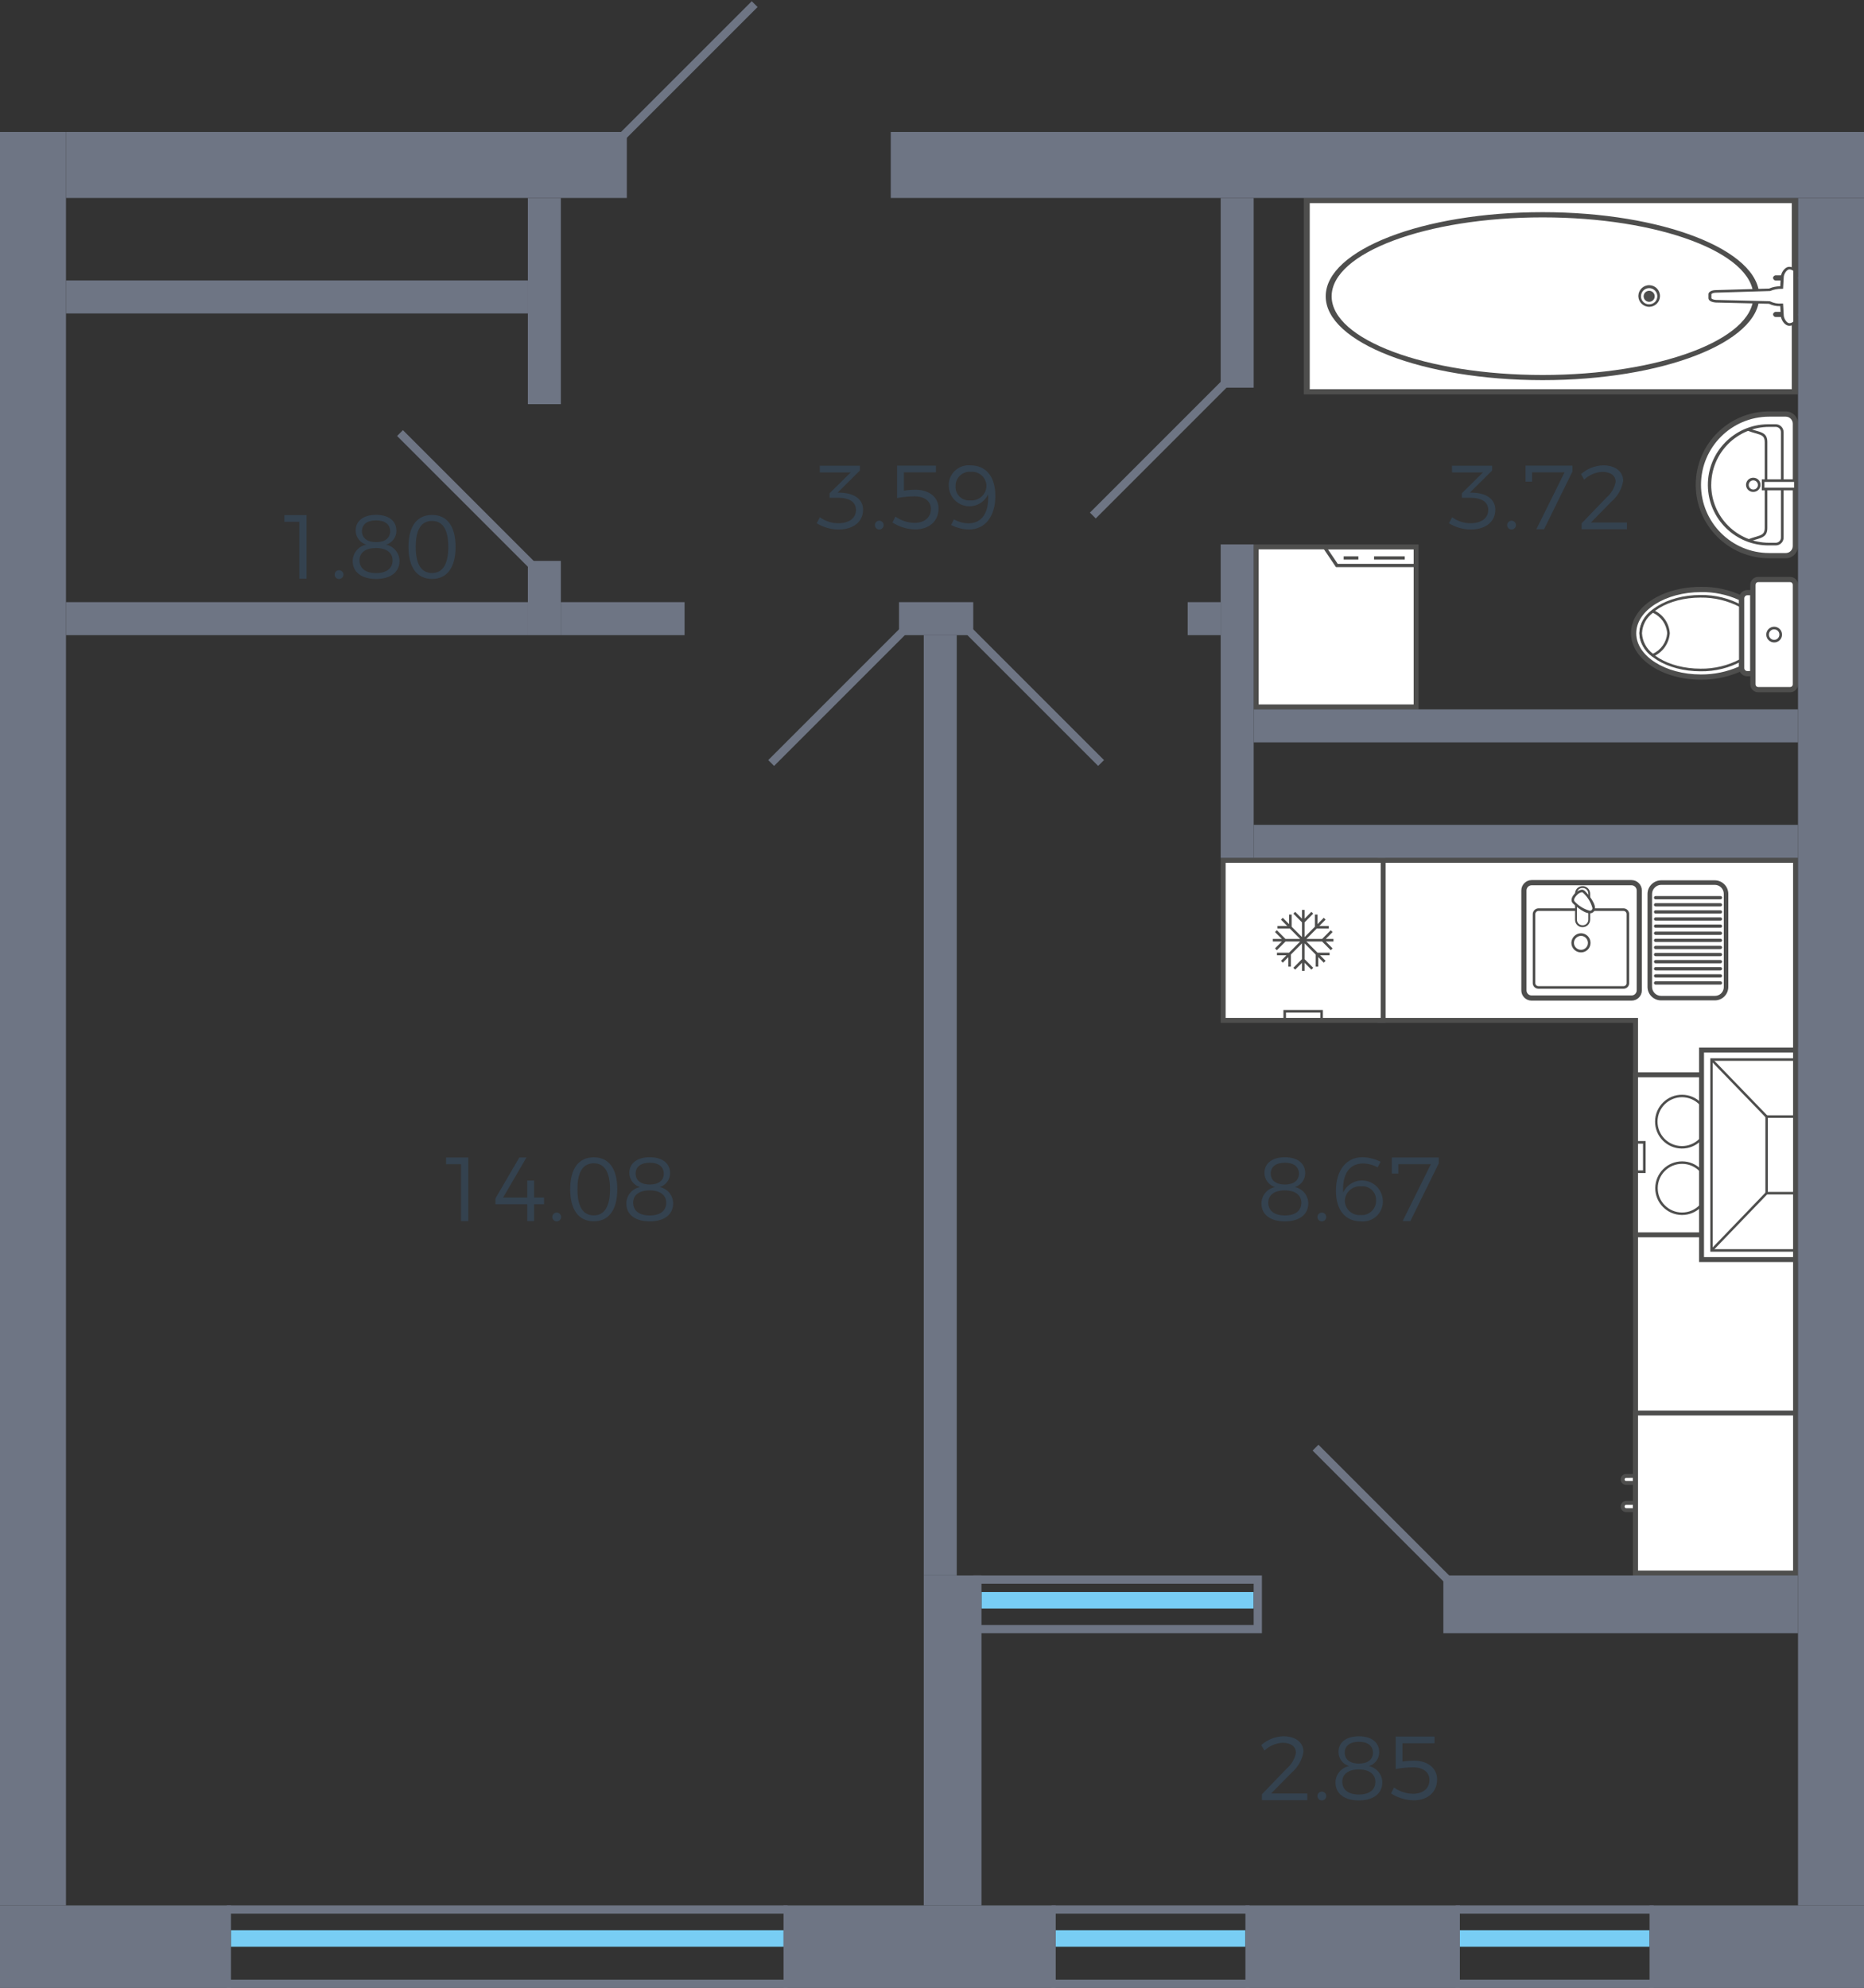 <?xml version="1.0" encoding="utf-8"?>
<!-- Generator: Adobe Illustrator 23.1.0, SVG Export Plug-In . SVG Version: 6.00 Build 0)  -->
<svg version="1.1" id="_1-2-2_4s_6-17fl_8_1_" xmlns="http://www.w3.org/2000/svg" xmlns:xlink="http://www.w3.org/1999/xlink"
	 x="0px" y="0px" width="226px" height="241px" viewBox="0 0 226 241" enable-background="new 0 0 226 241" xml:space="preserve">
<rect x="0" y="0" width="226" height="241" fill="#333333" stroke="none"/>
<g id="m">
	<g>
		<g>
			<rect x="152.3" y="66.3" fill="#FFFFFF" width="19.4" height="19.4"/>
			<path fill="#4E4E4D" d="M171.4,66.6v18.8h-18.8V66.6H171.4 M172,66h-20v20h20L172,66L172,66z"/>
		</g>
		<path fill-rule="evenodd" clip-rule="evenodd" fill="#4E4E4D" d="M160.245,66.18h11.575v2.571h-9.842L160.245,66.18z
			 M171.425,66.575h-10.434l1.2,1.781h9.238L171.425,66.575z"/>
		<rect x="166.596" y="67.446" fill="#4E4E4D" width="3.72" height="0.395"/>
		<rect x="162.914" y="67.446" fill="#4E4E4D" width="1.781" height="0.395"/>
	</g>
	<g>
		<path fill-rule="evenodd" clip-rule="evenodd" fill="#FFFFFF" d="M214.5,67.36h2c0.64,0.005,1.164-0.506,1.176-1.145V51.338
			c-0.012-0.639-0.536-1.15-1.176-1.145h-2c-4.741,0.051-8.542,3.936-8.491,8.676C206.06,63.537,209.832,67.31,214.5,67.36z"/>
		<path fill-rule="evenodd" clip-rule="evenodd" fill="#4E4E4D" d="M218,51.338v14.877c-0.01,0.818-0.682,1.473-1.5,1.463h-2
			c-4.915,0-8.9-3.985-8.9-8.9s3.985-8.9,8.9-8.9h2c0.818-0.011,1.489,0.644,1.5,1.462c0,0,0,0.001,0,0.001 M206.238,58.78
			c0.006,4.562,3.704,8.259,8.266,8.264h2c0.465,0.009,0.85-0.361,0.859-0.826v-14.88c-0.015-0.463-0.396-0.829-0.859-0.826h-2
			c-4.563,0.006-8.26,3.702-8.266,8.265V58.78z"/>
		<path fill-rule="evenodd" clip-rule="evenodd" fill="#4E4E4D" d="M216.252,52.386v12.779c0.006,0.522-0.413,0.949-0.935,0.955
			c-0.006,0-0.013,0-0.019,0H214.5c-4.056,0.047-7.382-3.202-7.429-7.258s3.202-7.382,7.258-7.429c0.057-0.001,0.114-0.001,0.171,0
			h0.794c0.521-0.006,0.948,0.413,0.954,0.934c0,0.006,0,0.013,0,0.019 M207.474,58.777c0.007,3.877,3.149,7.018,7.026,7.023h0.794
			c0.348,0.003,0.633-0.276,0.636-0.624c0-0.004,0-0.009,0-0.013V52.386c0.003-0.348-0.277-0.632-0.625-0.635
			c-0.004,0-0.007,0-0.011,0H214.5c-3.877,0.007-7.018,3.149-7.022,7.026H207.474z"/>
		<path fill-rule="evenodd" clip-rule="evenodd" fill="#4E4E4D" d="M214.28,53.6v10.422c0,0.979-0.584,1.149-1.392,1.387
			c-0.258,0.075-0.552,0.163-0.869,0.285L211.9,65.4c0.331-0.13,0.633-0.219,0.9-0.3c0.8-0.234,1.163-0.341,1.163-1.081V53.6
			c0-0.756-0.356-0.858-1.139-1.081c-0.312-0.084-0.619-0.184-0.921-0.3l0.117-0.294c0.325,0.126,0.625,0.211,0.89,0.287
			c0.8,0.225,1.371,0.39,1.371,1.386"/>
		<path fill-rule="evenodd" clip-rule="evenodd" fill="#4E4E4D" d="M213.455,58.777c-0.001,0.474-0.385,0.857-0.859,0.858
			c-0.474,0.023-0.877-0.343-0.899-0.817c-0.023-0.474,0.343-0.877,0.817-0.899c0.028-0.001,0.055-0.001,0.083,0
			C213.07,57.919,213.454,58.303,213.455,58.777 M212.024,58.777c-0.009,0.307,0.233,0.564,0.541,0.573s0.564-0.233,0.573-0.541
			c0.009-0.307-0.233-0.564-0.541-0.573c0,0,0,0-0.001,0c-0.304-0.012-0.559,0.224-0.572,0.527
			C212.024,58.768,212.024,58.772,212.024,58.777z"/>
		<rect x="213.772" y="58.268" fill="#FFFFFF" width="3.911" height="1.017"/>
		<path fill-rule="evenodd" clip-rule="evenodd" fill="#4E4E4D" d="M217.841,58.109v1.335h-4.227v-1.335H217.841z M217.523,59.126
			v-0.7h-3.592v0.7H217.523z"/>
	</g>
	<g>
		<path fill-rule="evenodd" clip-rule="evenodd" fill="#FFFFFF" d="M206.238,71.463c1.704-0.029,3.391,0.341,4.926,1.081V81
			c-1.54,0.726-3.224,1.095-4.926,1.081c-4.514,0-8.17-2.383-8.17-5.309c0-2.955,3.656-5.308,8.17-5.308V71.463z"/>
		<path fill-rule="evenodd" clip-rule="evenodd" fill="#4E4E4D" d="M206.238,82.4c-4.681,0-8.488-2.524-8.488-5.626
			c0-3.155,3.727-5.628,8.488-5.628c1.754-0.031,3.492,0.351,5.071,1.116l0.173,0.088v8.85l-0.177,0.087
			C209.72,82.031,207.989,82.412,206.238,82.4 M206.238,71.783c-4.33,0-7.853,2.238-7.853,4.992s3.523,4.99,7.853,4.99
			c1.587,0.008,3.158-0.32,4.609-0.963V72.74c-1.446-0.657-3.021-0.985-4.609-0.959V71.783z"/>
		<path fill-rule="evenodd" clip-rule="evenodd" fill="#FFFFFF" d="M206.174,72.29c1.743-0.03,3.464,0.398,4.99,1.24v6.453
			c-1.526,0.842-3.247,1.27-4.99,1.24c-4.006,0-7.247-2-7.247-4.452C198.927,74.293,202.168,72.29,206.174,72.29z"/>
		<path fill-rule="evenodd" clip-rule="evenodd" fill="#4E4E4D" d="M206.174,81.381c-4.084,0-7.407-2.068-7.407-4.608
			c0-2.56,3.323-4.642,7.407-4.642c1.771-0.029,3.52,0.406,5.071,1.262l0.079,0.046v6.634l-0.079,0.047
			C209.693,80.974,207.945,81.409,206.174,81.381 M206.174,72.448c-3.908,0-7.09,1.94-7.09,4.325c0,2.365,3.182,4.291,7.09,4.291
			c1.685,0.026,3.348-0.378,4.833-1.174v-6.268C209.522,72.826,207.859,72.422,206.174,72.448z"/>
		<path fill-rule="evenodd" clip-rule="evenodd" fill="#FFFFFF" d="M200.388,79.442c-0.865-0.624-1.402-1.606-1.461-2.671
			c0.045-1.069,0.585-2.056,1.461-2.669c1.086,0.462,1.823,1.492,1.908,2.669C202.203,77.946,201.469,78.973,200.388,79.442z"/>
		<path fill-rule="evenodd" clip-rule="evenodd" fill="#4E4E4D" d="M200.369,79.633l-0.082-0.068
			c-0.904-0.652-1.463-1.679-1.52-2.792c0.041-1.12,0.604-2.156,1.522-2.8l0.082-0.065l0.092,0.05
			c1.142,0.486,1.913,1.574,1.992,2.812c-0.09,1.234-0.857,2.316-1.992,2.81L200.369,79.633z M200.406,74.291
			c-0.796,0.582-1.283,1.496-1.322,2.482c0.053,0.981,0.537,1.889,1.324,2.478c0.983-0.451,1.645-1.399,1.73-2.478
			C202.062,75.69,201.396,74.736,200.406,74.291z"/>
		<path fill-rule="evenodd" clip-rule="evenodd" fill="#FFFFFF" d="M211.833,71.845h0.7v9.823h-0.7
			c-0.369-0.002-0.667-0.3-0.669-0.669v-8.455C211.164,72.17,211.459,71.862,211.833,71.845z"/>
		<path fill-rule="evenodd" clip-rule="evenodd" fill="#4E4E4D" d="M212.85,81.985h-1.017c-0.544-0.001-0.985-0.442-0.986-0.986
			v-8.456c-0.001-0.55,0.437-1,0.986-1.015h1.017V81.985z M211.833,72.162c-0.199,0.016-0.352,0.182-0.351,0.381V81
			c0.003,0.193,0.158,0.348,0.351,0.352h0.381v-9.19H211.833z"/>
		<path fill="#FFFFFF" d="M213.167,70.255h3.879c0.351,0,0.636,0.285,0.636,0.636v12.08c0,0.351-0.285,0.636-0.636,0.636h-3.879
			c-0.351,0-0.636-0.285-0.636-0.636v-12.08C212.531,70.54,212.816,70.255,213.167,70.255z"/>
		<path fill-rule="evenodd" clip-rule="evenodd" fill="#4E4E4D" d="M217.046,83.923h-3.877c-0.526,0.001-0.954-0.426-0.955-0.952
			v-12.08c0.002-0.526,0.428-0.952,0.954-0.953h3.878c0.526,0.001,0.953,0.427,0.954,0.953v12.08
			C217.999,83.497,217.572,83.924,217.046,83.923 M213.169,70.572c-0.176,0-0.319,0.143-0.319,0.319l0,0v12.08
			c0,0.176,0.142,0.318,0.318,0.318h3.878c0.176,0.001,0.318-0.141,0.319-0.317c0,0,0-0.001,0-0.001v-12.08
			c-0.001-0.176-0.143-0.318-0.319-0.319L213.169,70.572z"/>
		<path fill-rule="evenodd" clip-rule="evenodd" fill="#4E4E4D" d="M215.107,77.885c-0.527,0.001-0.954-0.426-0.955-0.953
			s0.426-0.954,0.953-0.955c0.527-0.001,0.954,0.426,0.955,0.953c0,0,0,0.001,0,0.001c0.006,0.521-0.411,0.948-0.932,0.954
			C215.121,77.885,215.114,77.885,215.107,77.885 M215.107,76.295c-0.352-0.001-0.637,0.284-0.638,0.636s0.284,0.637,0.636,0.638
			c0.352,0.001,0.637-0.284,0.638-0.636c0-0.001,0-0.001,0-0.002c0.001-0.347-0.28-0.63-0.627-0.631c-0.003,0-0.006,0-0.009,0
			V76.295z"/>
	</g>
	<g>
		<rect x="158.439" y="24.315" fill="#FFFFFF" width="59.164" height="23.183"/>
		<path fill-rule="evenodd" clip-rule="evenodd" fill="#4E4E4D" d="M158.079,24v23.81h59.886V24H158.079z M158.799,47.185V24.626
			h58.444v22.559L158.799,47.185z"/>
		<path fill-rule="evenodd" clip-rule="evenodd" fill="#4E4E4D" d="M160.735,35.922c0,5.605,11.8,10.164,26.3,10.164
			c14.485,0,26.27-4.559,26.27-10.164c0-5.624-11.785-10.2-26.27-10.2C172.535,25.722,160.735,30.294,160.735,35.922
			 M212.587,35.922c0,5.258-11.46,9.538-25.548,9.538c-14.107,0-25.584-4.28-25.584-9.538c0-5.276,11.477-9.569,25.584-9.569
			C201.127,26.353,212.587,30.646,212.587,35.922z"/>
		<path fill-rule="evenodd" clip-rule="evenodd" fill="#4E4E4D" d="M198.643,35.922c0.02,0.724,0.623,1.294,1.347,1.274
			c0.696-0.019,1.255-0.579,1.274-1.274c0.02-0.724-0.551-1.327-1.274-1.347s-1.327,0.551-1.347,1.274
			C198.642,35.874,198.642,35.898,198.643,35.922 M200.943,35.922c-0.007,0.541-0.449,0.976-0.991,0.972
			c-0.536,0.011-0.98-0.415-0.991-0.951c0-0.007,0-0.014,0-0.021c-0.001-0.547,0.441-0.992,0.989-0.993
			c0.547-0.001,0.992,0.441,0.993,0.989C200.943,35.919,200.943,35.92,200.943,35.922z"/>
		<path fill-rule="evenodd" clip-rule="evenodd" fill="#4E4E4D" d="M199.282,35.922c0.001-0.371,0.302-0.67,0.673-0.669
			c0.369,0.001,0.668,0.3,0.669,0.669c-0.001,0.371-0.302,0.67-0.673,0.669C199.582,36.59,199.283,36.291,199.282,35.922z"/>
		<path fill-rule="evenodd" clip-rule="evenodd" fill="#4E4E4D" d="M214.97,38.118c0.014,0.186,0.174,0.325,0.36,0.314h2.31
			c0.173,0.026,0.335-0.093,0.36-0.267c0.026-0.173-0.093-0.335-0.267-0.36c-0.031-0.005-0.063-0.005-0.094,0h-2.31
			C215.144,37.793,214.983,37.933,214.97,38.118"/>
		<path fill-rule="evenodd" clip-rule="evenodd" fill="#4E4E4D" d="M214.97,33.694c0.014,0.185,0.174,0.325,0.36,0.313h2.31
			c0.173,0.026,0.335-0.093,0.36-0.267c0.026-0.173-0.093-0.335-0.267-0.36c-0.031-0.005-0.063-0.005-0.094,0h-2.31
			C215.144,33.368,214.983,33.508,214.97,33.694"/>
		<path fill-rule="evenodd" clip-rule="evenodd" fill="#FFFFFF" d="M207.319,36.14v-0.47c0-0.188,0.325-0.345,0.722-0.345l6.5-0.188
			c0.468-0.197,0.972-0.293,1.48-0.282l0.071-1.255c0-0.408,0.4-1.1,0.867-1.1c0.216,0,0.649,0.155,0.649,0.313V39
			c0,0.188-0.433,0.343-0.649,0.343c-0.469,0-0.867-0.689-0.867-1.128l-0.071-1.255c-0.51,0.042-1.022-0.056-1.48-0.283l-6.5-0.156
			C207.644,36.486,207.319,36.361,207.319,36.14z"/>
		<path fill-rule="evenodd" clip-rule="evenodd" fill="#4E4E4D" d="M207.139,35.67v0.47c0,0.291,0.33,0.49,0.886,0.535l6.46,0.154
			c0.423,0.207,0.89,0.304,1.36,0.283l0.063,1.106l0,0c0,0.5,0.449,1.278,1.046,1.278c0.285,0,0.83-0.2,0.83-0.5v-6.18
			c0-0.293-0.577-0.47-0.83-0.47c-0.615,0-1.046,0.812-1.046,1.254l-0.063,1.107c-0.465-0.001-0.926,0.093-1.354,0.275l-6.455,0.187
			c-0.5,0-0.9,0.22-0.9,0.5 M217.424,32.833v6.163c-0.131,0.114-0.297,0.18-0.47,0.188c-0.324,0-0.686-0.581-0.686-0.973
			l-0.08-1.412h-0.172c-0.479,0.041-0.96-0.049-1.391-0.261l-0.085-0.021l-6.494-0.157c-0.311-0.025-0.547-0.118-0.547-0.221v-0.47
			c0-0.064,0.212-0.188,0.542-0.188l6.575-0.2c0.446-0.188,0.926-0.279,1.41-0.267l0.162-0.008l0.08-1.4
			c0-0.38,0.369-0.95,0.686-0.95c0.172,0.009,0.338,0.071,0.473,0.178L217.424,32.833z"/>
	</g>
	<g>
		<polygon fill-rule="evenodd" clip-rule="evenodd" fill="#FFFFFF" points="198.3,190.7 198.3,123.7 167.3,123.7 167.3,104.3 
			217.7,104.3 217.7,190.7 		"/>
		<path fill="#4E4E4D" d="M217.4,104.6v85.8h-18.8v-67h-31v-18.8H217.4 M218,104h-51v20h31v67h20L218,104L218,104z"/>
	</g>
	<g>
		<g>
			<g>
				<rect x="198.3" y="130.3" fill="#FFFFFF" width="19.4" height="19.4"/>
				<path fill="#4E4E4D" d="M217.4,130.6v18.8h-18.8v-18.8H217.4 M218,130h-20v20h20L218,130L218,130z"/>
			</g>
			<path fill-rule="evenodd" clip-rule="evenodd" fill="#FFFFFF" stroke="#4E4E4D" stroke-width="0.3" stroke-miterlimit="10" d="
				M212.039,132.865c-1.719,0-3.112,1.393-3.112,3.112s1.393,3.112,3.112,3.112s3.112-1.393,3.112-3.112c0,0,0-0.001,0-0.001
				c0-1.718-1.393-3.111-3.111-3.111C212.04,132.865,212.039,132.865,212.039,132.865z"/>
			<path fill-rule="evenodd" clip-rule="evenodd" fill="#FFFFFF" stroke="#4E4E4D" stroke-width="0.3" stroke-miterlimit="10" d="
				M203.961,132.865c-1.719-0.017-3.126,1.362-3.143,3.081s1.362,3.126,3.081,3.143s3.126-1.362,3.143-3.081
				c0-0.011,0-0.021,0-0.032C207.038,134.271,205.666,132.885,203.961,132.865z"/>
			<path fill-rule="evenodd" clip-rule="evenodd" fill="#FFFFFF" stroke="#4E4E4D" stroke-width="0.3" stroke-miterlimit="10" d="
				M212.039,140.943c-1.712,0.007-3.095,1.4-3.088,3.112s1.4,3.095,3.112,3.088c1.703-0.007,3.081-1.385,3.088-3.088
				c0.011-1.708-1.364-3.101-3.072-3.112C212.066,140.943,212.052,140.943,212.039,140.943z"/>
			<path fill-rule="evenodd" clip-rule="evenodd" fill="#FFFFFF" stroke="#4E4E4D" stroke-width="0.3" stroke-miterlimit="10" d="
				M203.961,140.943c-1.712-0.01-3.108,1.369-3.119,3.081s1.369,3.108,3.081,3.119c1.712,0.01,3.108-1.369,3.119-3.081
				c0-0.002,0-0.005,0-0.007C207.049,142.346,205.67,140.953,203.961,140.943z"/>
			<path fill-rule="evenodd" clip-rule="evenodd" fill="#4E4E4D" d="M198.475,141.889h0.732v-3.242h-0.732v-0.317h1.05v3.878h-1.05
				V141.889z"/>
			<path fill-rule="evenodd" clip-rule="evenodd" fill="#4E4E4D" d="M217.525,141.889h-0.732v-3.242h0.732v-0.317h-1.05v3.878h1.05
				V141.889z"/>
		</g>
		<g>
			<g>
				<rect x="206.3" y="127.3" fill="#FFFFFF" width="11.4" height="25.4"/>
				<path fill="#4E4E4D" d="M217.4,127.6v24.8h-10.8v-24.8H217.4 M218,127h-12v26h12L218,127L218,127z"/>
			</g>
			<polygon fill-rule="evenodd" clip-rule="evenodd" fill="#4E4E4D" points="217.5,128.606 207.657,128.606 207.657,151.437 
				217.5,151.437 217.5,151.745 207.362,151.745 207.362,128.298 217.5,128.298 			"/>
			<polygon fill-rule="evenodd" clip-rule="evenodd" fill="#4E4E4D" points="217.5,135.517 214.338,135.517 214.338,144.495 
				217.5,144.495 217.5,144.803 214.044,144.803 214.044,135.209 217.5,135.209 			"/>
			<polygon fill-rule="evenodd" clip-rule="evenodd" fill="#4E4E4D" points="214.087,144.54 214.295,144.758 207.613,151.7 
				207.406,151.482 			"/>
			<polygon fill-rule="evenodd" clip-rule="evenodd" fill="#4E4E4D" points="207.613,128.343 214.295,135.253 214.087,135.473 
				207.406,128.562 			"/>
		</g>
	</g>
	<g>
		<g>
			<path fill-rule="evenodd" clip-rule="evenodd" fill="#FFFFFF" d="M197.809,121h-12.1c-0.512,0.008-0.934-0.4-0.942-0.912
				c0-0.011,0-0.022,0-0.032v-12.1c0.001-0.52,0.422-0.941,0.942-0.943h12.1c0.521,0.001,0.942,0.422,0.944,0.943v12.1
				c0.009,0.512-0.399,0.935-0.912,0.944C197.831,121,197.82,121,197.809,121z"/>
			<path fill-rule="evenodd" clip-rule="evenodd" fill="#4E4E4D" d="M197.809,106.693h-12.1c-0.694,0.001-1.256,0.563-1.257,1.257
				v12.1c-0.008,0.686,0.542,1.248,1.228,1.256c0.01,0,0.019,0,0.029,0h12.1c0.686,0.008,1.25-0.541,1.258-1.228
				c0-0.009,0-0.019,0-0.028v-12.1C199.066,107.256,198.503,106.694,197.809,106.693 M185.709,120.68
				c-0.34,0.008-0.621-0.261-0.629-0.601c0-0.009,0-0.019,0-0.028v-12.1c0-0.347,0.282-0.629,0.629-0.629h12.1
				c0.348,0,0.629,0.281,0.63,0.629v12.1c0.007,0.34-0.263,0.622-0.603,0.629c-0.009,0-0.018,0-0.027,0H185.709z"/>
			<path fill-rule="evenodd" clip-rule="evenodd" fill="#4E4E4D" d="M196.835,110.117h-10.31c-0.388,0.015-0.694,0.336-0.69,0.725
				v8.329c-0.004,0.377,0.298,0.687,0.675,0.691c0.005,0,0.01,0,0.015,0h10.31c0.369,0.013,0.679-0.276,0.692-0.645
				c0.001-0.015,0.001-0.031,0-0.046v-8.329c0.017-0.383-0.279-0.707-0.662-0.724C196.855,110.117,196.845,110.117,196.835,110.117
				 M186.525,119.548c-0.207,0.002-0.375-0.164-0.377-0.371c0-0.002,0-0.004,0-0.006v-8.329c-0.006-0.216,0.161-0.398,0.377-0.41
				h10.31c0.211,0.002,0.381,0.174,0.379,0.385c0,0.008,0,0.017-0.001,0.025v8.329c0.011,0.197-0.14,0.366-0.338,0.377
				c-0.013,0.001-0.027,0.001-0.04,0H186.525z"/>
			<path fill-rule="evenodd" clip-rule="evenodd" fill="#FFFFFF" d="M191.869,112.287L191.869,112.287
				c-0.429,0.004-0.781-0.34-0.785-0.769c0-0.005,0-0.011,0-0.016v-3.175c-0.004-0.429,0.34-0.781,0.769-0.785
				c0.005,0,0.011,0,0.016,0c0.442-0.009,0.807,0.341,0.817,0.783c0,0.001,0,0.002,0,0.002v3.173
				C192.676,111.942,192.311,112.294,191.869,112.287z"/>
			<path fill-rule="evenodd" clip-rule="evenodd" fill="#4E4E4D" d="M191.869,107.431c-0.49-0.007-0.893,0.384-0.9,0.874
				c0,0.009,0,0.017,0,0.026v3.169c-0.007,0.49,0.384,0.893,0.874,0.9c0.009,0,0.017,0,0.026,0c0.505,0.008,0.92-0.395,0.928-0.9
				c0,0,0,0,0,0v-3.175c-0.008-0.505-0.423-0.908-0.928-0.9c0,0,0,0,0,0 M191.869,112.171c-0.369,0.004-0.672-0.292-0.676-0.662
				c0-0.004,0-0.009,0-0.013v-3.175c-0.004-0.369,0.292-0.671,0.661-0.675c0.005,0,0.01,0,0.015,0
				c0.381-0.008,0.698,0.294,0.707,0.675v3.179c-0.008,0.382-0.325,0.685-0.707,0.677c0,0,0,0,0,0V112.171z"/>
			<path fill-rule="evenodd" clip-rule="evenodd" fill="#FFFFFF" d="M193.1,110.432c-0.5,0.5-1.823-0.565-2.295-1.036
				c-0.282-0.315,0.032-0.755,0.284-1.006c0.219-0.22,0.691-0.566,0.973-0.252C192.529,108.61,193.6,109.93,193.1,110.432z"/>
			<path fill-rule="evenodd" clip-rule="evenodd" fill="#4E4E4D" d="M191.777,107.855L191.777,107.855
				c-0.307,0.045-0.59,0.194-0.8,0.423c-0.458,0.457-0.565,0.915-0.288,1.223c0.018,0.019,1.23,1.221,2.062,1.221
				c0.336,0.016,0.621-0.244,0.637-0.58c0.001-0.019,0.001-0.039,0-0.058c0-0.835-1.2-2.045-1.214-2.057
				c-0.1-0.111-0.243-0.174-0.392-0.172 M192.751,110.407c-0.707-0.189-1.344-0.579-1.834-1.123c-0.22-0.245,0.16-0.661,0.283-0.783
				c0.151-0.173,0.356-0.289,0.582-0.332c0.063-0.001,0.123,0.026,0.164,0.074c0.546,0.492,0.938,1.131,1.128,1.841
				c0.013,0.165-0.11,0.31-0.275,0.323C192.783,110.408,192.767,110.408,192.751,110.407L192.751,110.407z"/>
			<path fill-rule="evenodd" clip-rule="evenodd" fill="#4E4E4D" d="M191.681,113.137c-0.635,0.016-1.147,0.527-1.163,1.162
				c0.001,0.642,0.521,1.162,1.163,1.163c0.636,0.007,1.156-0.503,1.163-1.139c0-0.008,0-0.016,0-0.024
				C192.843,113.657,192.323,113.138,191.681,113.137 M191.681,115.148c-0.466-0.006-0.843-0.383-0.849-0.849
				c0.017-0.461,0.388-0.831,0.849-0.848c0.466,0.006,0.842,0.382,0.848,0.848c0.006,0.463-0.366,0.843-0.829,0.849
				C191.694,115.148,191.687,115.148,191.681,115.148z"/>
		</g>
		<g>
			<path fill-rule="evenodd" clip-rule="evenodd" fill="#4E4E4D" d="M207.907,106.822h-6.516c-0.846,0.012-1.529,0.695-1.54,1.541
				v11.275c0.002,0.85,0.69,1.538,1.54,1.539h6.516c0.842,0.01,1.532-0.664,1.542-1.506c0-0.011,0-0.023,0-0.034v-11.274
				C209.448,107.512,208.758,106.823,207.907,106.822 M201.391,120.828c-0.657-0.002-1.189-0.534-1.19-1.191v-11.274
				c0.016-0.65,0.54-1.174,1.19-1.19h6.516c0.657-0.001,1.19,0.532,1.191,1.189c0,0,0,0.001,0,0.001v11.275
				c0.015,0.642-0.493,1.175-1.135,1.19c-0.019,0-0.037,0-0.056,0L201.391,120.828z"/>
			<path fill="#4E4E4D" d="M201.392,106.723h6.515c0.435,0,0.853,0.173,1.16,0.481l0,0c0.308,0.307,0.481,0.724,0.481,1.159v11.275
				c0.003,0.436-0.169,0.854-0.476,1.163l0,0c-0.309,0.308-0.729,0.48-1.165,0.476h-6.515c-0.435,0-0.852-0.173-1.159-0.481l0,0
				c-0.308-0.306-0.481-0.723-0.481-1.157v-11.276C199.763,107.462,200.491,106.734,201.392,106.723 M207.907,106.923h-6.515
				c-0.381,0.003-0.745,0.158-1.013,0.429l0,0c-0.272,0.267-0.426,0.632-0.428,1.013v11.275c0,0.381,0.151,0.747,0.421,1.017l0,0
				c0.27,0.27,0.637,0.422,1.019,0.422h6.515c0.384,0.003,0.753-0.147,1.025-0.417l0,0c0.27-0.272,0.42-0.64,0.417-1.023v-11.276
				c0-0.382-0.152-0.749-0.423-1.019l0,0c-0.27-0.27-0.636-0.422-1.018-0.423L207.907,106.923z M200.621,120.41
				c0.204,0.205,0.482,0.32,0.771,0.321h6.515c0.589,0.015,1.078-0.45,1.093-1.038c0-0.018,0-0.036,0-0.055v-11.275
				c0-0.289-0.115-0.566-0.319-0.771l0,0c-0.205-0.205-0.482-0.32-0.772-0.32h-6.515c-0.288,0.005-0.562,0.123-0.763,0.329l0,0
				c-0.206,0.201-0.324,0.475-0.328,0.762v11.275c0,0.289,0.115,0.566,0.32,0.77L200.621,120.41z M201.392,120.929
				c-0.342,0-0.67-0.136-0.912-0.378l0,0c-0.242-0.241-0.378-0.568-0.379-0.91v-11.278c0.016-0.706,0.584-1.274,1.29-1.289h6.515
				c0.342,0,0.67,0.136,0.912,0.378l0,0c0.242,0.241,0.379,0.569,0.379,0.911v11.275c0.014,0.698-0.54,1.275-1.238,1.289
				c-0.018,0-0.035,0-0.053,0L201.392,120.929z"/>
			<path fill="#4E4E4D" d="M208.594,118.967c0.11,0,0.2,0.09,0.2,0.2c0,0.11-0.09,0.2-0.2,0.2h-7.861c-0.11,0-0.2-0.09-0.2-0.2
				c0-0.11,0.09-0.2,0.2-0.2l0,0H208.594z"/>
			<path fill="#4E4E4D" d="M208.594,118.106c0.11,0,0.2,0.09,0.2,0.2c0,0.11-0.09,0.2-0.2,0.2h-7.861c-0.11,0-0.2-0.09-0.2-0.2
				c0-0.11,0.09-0.2,0.2-0.2l0,0H208.594z"/>
			<path fill="#4E4E4D" d="M208.594,117.244c0.11,0,0.2,0.09,0.2,0.2c0,0.11-0.09,0.2-0.2,0.2h-7.861c-0.11,0-0.2-0.09-0.2-0.2
				c0-0.11,0.09-0.2,0.2-0.2l0,0H208.594z"/>
			<path fill="#4E4E4D" d="M208.594,116.383c0.11,0,0.2,0.09,0.2,0.2c0,0.11-0.09,0.2-0.2,0.2h-7.861c-0.11,0-0.2-0.09-0.2-0.2
				c0-0.11,0.09-0.2,0.2-0.2l0,0H208.594z"/>
			<path fill="#4E4E4D" d="M208.594,115.521c0.11,0,0.2,0.09,0.2,0.2c0,0.11-0.09,0.2-0.2,0.2h-7.861c-0.11,0-0.2-0.09-0.2-0.2
				c0-0.11,0.09-0.2,0.2-0.2l0,0H208.594z"/>
			<path fill="#4E4E4D" d="M208.594,114.66c0.11,0,0.2,0.09,0.2,0.2c0,0.11-0.09,0.2-0.2,0.2h-7.861c-0.11,0-0.2-0.09-0.2-0.2
				c0-0.11,0.09-0.2,0.2-0.2l0,0H208.594z"/>
			<path fill="#4E4E4D" d="M208.594,113.8c0.11,0,0.2,0.09,0.2,0.2c0,0.11-0.09,0.2-0.2,0.2h-7.861c-0.11,0-0.2-0.09-0.2-0.2
				c0-0.11,0.09-0.2,0.2-0.2l0,0H208.594z"/>
			<path fill="#4E4E4D" d="M208.594,112.937c0.11,0,0.2,0.09,0.2,0.2c0,0.11-0.09,0.2-0.2,0.2h-7.861c-0.11,0-0.2-0.09-0.2-0.2
				c0-0.11,0.09-0.2,0.2-0.2l0,0H208.594z"/>
			<path fill="#4E4E4D" d="M208.594,112.075c0.11,0,0.2,0.09,0.2,0.2c0,0.11-0.09,0.2-0.2,0.2h-7.861c-0.11,0-0.2-0.09-0.2-0.2
				c0-0.11,0.09-0.2,0.2-0.2l0,0H208.594z"/>
			<path fill="#4E4E4D" d="M208.594,111.214c0.11,0,0.2,0.09,0.2,0.2c0,0.11-0.09,0.2-0.2,0.2h-7.861c-0.11,0-0.2-0.09-0.2-0.2
				c0-0.11,0.09-0.2,0.2-0.2l0,0H208.594z"/>
			<path fill="#4E4E4D" d="M208.594,110.352c0.11,0,0.2,0.09,0.2,0.2c0,0.11-0.09,0.2-0.2,0.2h-7.861c-0.11,0-0.2-0.09-0.2-0.2
				c0-0.11,0.09-0.2,0.2-0.2l0,0H208.594z"/>
			<path fill="#4E4E4D" d="M208.594,109.491c0.11,0,0.2,0.09,0.2,0.2c0,0.11-0.09,0.2-0.2,0.2h-7.861c-0.11,0-0.2-0.09-0.2-0.2
				c0-0.11,0.09-0.2,0.2-0.2l0,0H208.594z"/>
			<path fill="#4E4E4D" d="M208.594,108.629c0.11,0,0.2,0.09,0.2,0.2c0,0.11-0.09,0.2-0.2,0.2h-7.861c-0.11,0-0.2-0.09-0.2-0.2
				c0-0.11,0.09-0.2,0.2-0.2l0,0H208.594z"/>
		</g>
	</g>
	<g>
		<g>
			<rect x="148.3" y="104.3" fill="#FFFFFF" width="19.4" height="19.4"/>
			<path fill="#4E4E4D" d="M167.4,104.6v18.8h-18.8v-18.8H167.4 M168,104h-20v20h20L168,104L168,104z"/>
		</g>
		<polygon fill-rule="evenodd" clip-rule="evenodd" fill="#4E4E4D" points="154.325,113.828 155.417,113.828 154.589,112.995 
			154.811,112.772 155.861,113.828 157.637,113.828 156.386,112.57 154.887,112.57 154.887,112.256 156.073,112.256 
			155.308,111.488 155.529,111.264 156.295,112.033 156.295,110.872 156.607,110.872 156.607,112.347 157.86,113.605 
			157.86,111.819 156.81,110.764 157.031,110.541 157.86,111.373 157.86,110.307 158.172,110.307 158.172,111.372 159,110.541 
			159.221,110.764 158.172,111.818 158.172,113.604 159.423,112.346 159.423,110.872 159.736,110.872 159.736,112.032 
			160.5,111.264 160.723,111.488 159.958,112.256 161.111,112.256 161.111,112.57 159.645,112.57 158.393,113.828 160.296,113.828 
			161.346,112.772 161.568,112.995 160.739,113.828 161.675,113.828 161.675,114.141 160.74,114.141 161.568,114.973 
			161.346,115.196 160.296,114.141 158.393,114.141 159.739,115.493 161.205,115.493 161.205,115.807 160.051,115.807 
			160.723,116.481 160.5,116.705 159.829,116.03 159.829,117.19 159.516,117.19 159.516,115.716 158.172,114.365 158.172,116.276 
			159.221,117.33 159,117.553 158.172,116.722 158.172,117.693 157.86,117.693 157.86,116.721 157.031,117.553 156.81,117.33 
			157.86,116.275 157.86,114.364 156.513,115.716 156.513,117.19 156.201,117.19 156.201,116.03 155.529,116.705 155.308,116.481 
			155.979,115.807 154.825,115.807 154.825,115.493 156.291,115.493 157.637,114.141 155.86,114.141 154.811,115.196 
			154.589,114.973 155.416,114.141 154.325,114.141 		"/>
		<path fill-rule="evenodd" clip-rule="evenodd" fill="#4E4E4D" d="M160.393,123.76v-1.32h-4.786v1.32H160.393z M160.08,122.754
			v0.692h-4.16v-0.692H160.08z"/>
	</g>
	<g>
		<path fill-rule="evenodd" clip-rule="evenodd" fill="#FFFFFF" d="M197.144,178.926c-0.234,0.008-0.417,0.204-0.409,0.438
			c0,0.001,0,0.001,0,0.002c0.004,0.224,0.186,0.405,0.41,0.409h1.067v-0.849H197.144z"/>
		<path fill-rule="evenodd" clip-rule="evenodd" fill="#4E4E4D" d="M198.449,180.011v-1.321h-1.306
			c-0.364,0.009-0.652,0.312-0.643,0.676c0.004,0.354,0.289,0.64,0.643,0.645H198.449z M197.977,179.162v0.377h-0.834
			c-0.093-0.005-0.167-0.08-0.172-0.173c-0.006-0.102,0.07-0.191,0.172-0.2L197.977,179.162z"/>
		<path fill-rule="evenodd" clip-rule="evenodd" fill="#FFFFFF" d="M197.144,182.2c-0.243,0.02-0.423,0.233-0.403,0.476
			c0.018,0.215,0.188,0.385,0.403,0.403h1.067V182.2H197.144z"/>
		<path fill-rule="evenodd" clip-rule="evenodd" fill="#4E4E4D" d="M198.449,183.31v-1.351h-1.306
			c-0.373,0.014-0.664,0.328-0.649,0.702c0.014,0.353,0.297,0.636,0.649,0.649H198.449z M197.977,182.431v0.407h-0.834
			c-0.112-0.018-0.189-0.123-0.171-0.236c0.014-0.088,0.083-0.158,0.171-0.171H197.977z"/>
		<g>
			<rect x="198.3" y="171.3" fill="#FFFFFF" width="19.4" height="19.4"/>
			<path fill="#4E4E4D" d="M217.4,171.6v18.8h-18.8v-18.8H217.4 M218,171h-20v20h20L218,171L218,171z"/>
		</g>
	</g>
</g>
<g id="d">
	<line fill="none" stroke="#6E7584" stroke-miterlimit="10" x1="132.5" y1="62.5" x2="148.5" y2="46.5"/>
	<line fill="none" stroke="#6E7584" stroke-miterlimit="10" x1="91.5" y1="0.5" x2="75.5" y2="16.5"/>
	<line fill="none" stroke="#6E7584" stroke-miterlimit="10" x1="109.5" y1="76.5" x2="93.5" y2="92.5"/>
	<line fill="none" stroke="#6E7584" stroke-miterlimit="10" x1="117.5" y1="76.5" x2="133.5" y2="92.5"/>
	<line fill="none" stroke="#6E7584" stroke-miterlimit="10" x1="64.5" y1="68.5" x2="48.5" y2="52.5"/>
	<rect x="76" fill="none" width="32" height="16"/>
	<line fill="none" stroke="#6E7584" stroke-miterlimit="10" x1="159.5" y1="175.5" x2="175.5" y2="191.5"/>
</g>
<g id="o">
	<line fill="none" stroke="#78CDF4" stroke-width="2" stroke-miterlimit="10" x1="177" y1="235" x2="200" y2="235"/>
	<line fill="none" stroke="#78CDF4" stroke-width="2" stroke-miterlimit="10" x1="28" y1="235" x2="95" y2="235"/>
	<line fill="none" stroke="#6E7584" stroke-miterlimit="10" x1="176.5" y1="231.5" x2="200.5" y2="231.5"/>
	<line fill="none" stroke="#6E7584" stroke-miterlimit="10" x1="176.5" y1="240.5" x2="200.5" y2="240.5"/>
	<line fill="none" stroke="#78CDF4" stroke-width="2" stroke-miterlimit="10" x1="128" y1="235" x2="151" y2="235"/>
	<line fill="none" stroke="#6E7584" stroke-miterlimit="10" x1="127.5" y1="231.5" x2="151.5" y2="231.5"/>
	<line fill="none" stroke="#6E7584" stroke-miterlimit="10" x1="127.5" y1="240.5" x2="151.5" y2="240.5"/>
	<line fill="none" stroke="#6E7584" stroke-miterlimit="10" x1="27.5" y1="231.5" x2="95.5" y2="231.5"/>
	<line fill="none" stroke="#6E7584" stroke-miterlimit="10" x1="27.5" y1="240.5" x2="95.5" y2="240.5"/>
	<line fill="none" stroke="#78CDF4" stroke-width="2" stroke-miterlimit="10" x1="119" y1="194" x2="152" y2="194"/>
	<polyline fill="none" stroke="#6E7584" stroke-miterlimit="10" points="118,191.5 152.5,191.5 152.5,197.5 118,197.5 	"/>
</g>
<g id="s">
	<rect x="200" y="231" fill="#6E7584" width="26" height="10"/>
	<rect x="151" y="231" fill="#6E7584" width="26" height="10"/>
	<rect x="95" y="231" fill="#6E7584" width="33" height="10"/>
	<rect y="231" fill="#6E7584" width="28" height="10"/>
	<rect y="16" fill="#6E7584" width="8" height="215"/>
	<rect x="218" y="24" fill="#6E7584" width="8" height="207"/>
	<rect x="108" y="16" fill="#6E7584" width="118" height="8"/>
	<rect x="64" y="24" fill="#6E7584" width="4" height="25"/>
	<rect x="64" y="68" fill="#6E7584" width="4" height="9"/>
	<rect x="8" y="73" fill="#6E7584" width="56" height="4"/>
	<rect x="68" y="73" fill="#6E7584" width="15" height="4"/>
	<rect x="109" y="73" fill="#6E7584" width="9" height="4"/>
	<rect x="144" y="73" fill="#6E7584" width="4" height="4"/>
	<rect x="148" y="24" fill="#6E7584" width="4" height="23"/>
	<rect x="148" y="66" fill="#6E7584" width="4" height="38"/>
	<rect x="8" y="16" fill="#6E7584" width="68" height="8"/>
	<rect x="8" y="34" fill="#6E7584" width="56" height="4"/>
	<rect x="152" y="100" fill="#6E7584" width="66" height="4"/>
	<rect x="152" y="86" fill="#6E7584" width="66" height="4"/>
	<rect x="112" y="191" fill="#6E7584" width="7" height="40"/>
	<rect x="112" y="77" fill="#6E7584" width="4" height="114"/>
	<rect x="175" y="191" fill="#6E7584" width="43" height="7"/>
</g>
<g id="t">
	<g>
		<path fill="#34424F" d="M158.248,142.228c0,0.773-0.504,1.455-1.243,1.682c0.936,0.194,1.609,1.014,1.617,1.97
			c0,1.364-1.09,2.189-2.839,2.189s-2.838-0.814-2.838-2.178c0.01-0.968,0.7-1.796,1.65-1.981c-0.76-0.226-1.283-0.923-1.287-1.716
			c0-1.176,0.957-1.9,2.464-1.9C157.3,140.291,158.248,141.018,158.248,142.228z M153.77,145.8c0,0.979,0.749,1.551,2.013,1.551
			s2-0.572,2-1.541c0-0.923-0.748-1.5-2.013-1.5S153.77,144.879,153.77,145.8z M154.07,142.279c0,0.825,0.638,1.321,1.716,1.321
			s1.705-0.5,1.705-1.321s-0.627-1.32-1.705-1.32s-1.719,0.487-1.719,1.323L154.07,142.279z"/>
		<path fill="#34424F" d="M160.8,147.563c-0.015,0.295-0.266,0.521-0.56,0.506c-0.295-0.015-0.521-0.266-0.506-0.56
			c0.015-0.286,0.252-0.51,0.539-0.507c0.296,0.004,0.533,0.247,0.529,0.543C160.8,147.551,160.8,147.557,160.8,147.563z"/>
		<path fill="#34424F" d="M165.243,141.05c-1.683,0-2.519,1.376-2.388,3.51c0.591-1.262,2.094-1.806,3.356-1.215
			c0.857,0.401,1.417,1.248,1.452,2.194c0.069,1.333-0.955,2.469-2.288,2.538c-0.118,0.006-0.236,0.004-0.353-0.008
			c-1.891,0-3.046-1.342-3.046-3.708c0-2.464,1.232-4.07,3.212-4.07c0.765,0.017,1.517,0.205,2.2,0.55l-0.353,0.682
			C166.486,141.219,165.87,141.056,165.243,141.05z M163.054,145.583c0.024,0.975,0.834,1.746,1.809,1.722
			c0.035-0.001,0.07-0.003,0.105-0.006c0.944,0.086,1.779-0.61,1.864-1.553c0.007-0.076,0.009-0.152,0.006-0.229
			c0.04-0.9-0.658-1.663-1.559-1.702c-0.081-0.004-0.161-0.001-0.241,0.007c-1-0.092-1.886,0.645-1.977,1.646
			C163.057,145.506,163.055,145.545,163.054,145.583L163.054,145.583z"/>
		<path fill="#34424F" d="M174.439,140.324v0.715l-3.443,7h-0.935l3.421-6.9h-3.938v1.133h-0.792v-1.947L174.439,140.324z"/>
	</g>
	<g>
		<path fill="#34424F" d="M104.643,61.793c0,1.419-1.133,2.4-2.971,2.4c-0.937-0.001-1.855-0.264-2.651-0.759l0.384-0.726
			c0.647,0.469,1.424,0.723,2.223,0.726c1.353,0,2.156-0.649,2.156-1.606c0-0.979-0.813-1.485-2.178-1.485h-1.023V59.8l2.563-2.531
			H99.4l-0.011-0.814h4.874v0.583l-2.695,2.674l0.472,0.021C103.608,59.813,104.643,60.55,104.643,61.793z"/>
		<path fill="#34424F" d="M107.139,63.686c-0.015,0.295-0.267,0.521-0.561,0.505c-0.295-0.015-0.521-0.267-0.505-0.561
			c0.015-0.286,0.252-0.509,0.539-0.506c0.296,0.004,0.533,0.247,0.529,0.543C107.139,63.674,107.139,63.68,107.139,63.686z"/>
		<path fill="#34424F" d="M111,59.372c1.7,0,2.794,0.946,2.794,2.267c0,1.54-1.122,2.542-2.86,2.542
			c-0.969-0.024-1.913-0.313-2.729-0.837l0.363-0.715c0.669,0.471,1.461,0.735,2.278,0.759c1.243,0,2.024-0.649,2.024-1.7
			c0-0.923-0.781-1.517-2-1.517c-0.705,0.007-1.408,0.077-2.1,0.209v-3.934h4.708v0.814h-3.883v2.222
			C110.06,59.409,110.53,59.373,111,59.372z"/>
		<path fill="#34424F" d="M117.435,63.443c1.661,0,2.5-1.375,2.365-3.509c-0.584,1.251-2.072,1.792-3.323,1.207
			c-0.854-0.399-1.412-1.245-1.441-2.187c-0.08-1.326,0.931-2.466,2.257-2.546c0.12-0.007,0.241-0.005,0.361,0.005
			c1.882,0,3.027,1.342,3.027,3.719c0,2.453-1.233,4.059-3.191,4.059c-0.759-0.011-1.504-0.199-2.178-0.549l0.351-0.683
			C116.201,63.273,116.812,63.44,117.435,63.443z M115.861,58.966c-0.046,0.894,0.642,1.655,1.535,1.7
			c0.083,0.004,0.165,0.002,0.248-0.006c0.987,0.09,1.859-0.638,1.949-1.624c0.004-0.045,0.006-0.09,0.007-0.136
			c-0.016-0.959-0.807-1.722-1.766-1.706c-0.039,0.001-0.078,0.003-0.116,0.006c-0.935-0.088-1.764,0.599-1.851,1.534
			C115.86,58.811,115.858,58.889,115.861,58.966z"/>
	</g>
	<g>
		<path fill="#34424F" d="M181.3,61.793c0,1.419-1.133,2.4-2.971,2.4c-0.937-0.001-1.855-0.264-2.651-0.759l0.384-0.726
			c0.647,0.469,1.424,0.723,2.223,0.726c1.354,0,2.156-0.649,2.156-1.606c0-0.979-0.813-1.485-2.177-1.485h-1.024V59.8l2.564-2.531
			h-3.752l-0.011-0.814h4.874v0.583l-2.695,2.674l0.472,0.021C180.269,59.813,181.3,60.55,181.3,61.793z"/>
		<path fill="#34424F" d="M183.8,63.686c-0.015,0.295-0.267,0.521-0.561,0.505c-0.295-0.015-0.521-0.267-0.505-0.561
			c0.015-0.286,0.252-0.509,0.539-0.506c0.296,0.004,0.533,0.247,0.529,0.543C183.801,63.674,183.8,63.68,183.8,63.686z"/>
		<path fill="#34424F" d="M190.652,56.446v0.715l-3.443,7h-0.936l3.422-6.9h-3.938v1.134h-0.792v-1.949H190.652z"/>
		<path fill="#34424F" d="M195.888,58.415c0-0.759-0.616-1.21-1.628-1.21c-0.82,0.043-1.597,0.379-2.19,0.946l-0.384-0.671
			c0.742-0.66,1.692-1.038,2.684-1.067c1.463,0,2.432,0.737,2.432,1.893c-0.165,0.974-0.668,1.859-1.42,2.5l-2.5,2.541h4.379v0.814
			h-5.5v-0.715l3.014-3.125C195.354,59.832,195.747,59.159,195.888,58.415z"/>
	</g>
	<g>
		<path fill="#34424F" d="M56.779,140.324v7.712H55.9v-6.9h-1.816v-0.814L56.779,140.324z"/>
		<path fill="#34424F" d="M63.831,140.324L61,145.176h2.93v-2.058h0.825v2.058h1.21v0.814h-1.21v2.046H63.93v-2.046h-3.862v-0.7
			l2.894-4.962L63.831,140.324z"/>
		<path fill="#34424F" d="M68.032,147.563c-0.015,0.295-0.266,0.521-0.56,0.506s-0.521-0.266-0.506-0.56
			c0.015-0.286,0.253-0.51,0.54-0.507c0.295,0.004,0.532,0.247,0.528,0.542C68.032,147.551,68.032,147.557,68.032,147.563z"/>
		<path fill="#34424F" d="M74.842,144.175c0,2.5-1.024,3.884-2.85,3.884s-2.86-1.387-2.86-3.884s1.023-3.873,2.86-3.873
			S74.842,141.688,74.842,144.175z M70.012,144.175c0,2.1,0.671,3.168,1.98,3.168c1.287,0,1.97-1.067,1.97-3.168
			s-0.683-3.147-1.97-3.147C70.683,141.028,70.012,142.073,70.012,144.175z"/>
		<path fill="#34424F" d="M81.244,142.228c0,0.773-0.505,1.456-1.244,1.682c0.936,0.194,1.609,1.014,1.617,1.97
			c0,1.364-1.09,2.189-2.839,2.189s-2.838-0.814-2.838-2.178c0.01-0.968,0.7-1.796,1.65-1.981c-0.76-0.226-1.283-0.923-1.287-1.716
			c0-1.176,0.957-1.9,2.465-1.9C80.3,140.291,81.244,141.018,81.244,142.228z M76.766,145.8c0,0.979,0.749,1.551,2.013,1.551
			s2-0.572,2-1.541c0-0.923-0.748-1.5-2.012-1.5S76.766,144.879,76.766,145.8z M77.066,142.279c0,0.825,0.638,1.321,1.716,1.321
			s1.7-0.5,1.7-1.321s-0.627-1.32-1.7-1.32s-1.719,0.487-1.719,1.323L77.066,142.279z"/>
	</g>
	<g>
		<path fill="#34424F" d="M37.173,62.446v7.712h-0.88v-6.9h-1.815v-0.814L37.173,62.446z"/>
		<path fill="#34424F" d="M41.639,69.686c-0.015,0.295-0.267,0.521-0.561,0.505c-0.295-0.015-0.521-0.267-0.505-0.561
			c0.015-0.286,0.252-0.509,0.539-0.506c0.296,0.004,0.533,0.247,0.529,0.543C41.639,69.674,41.639,69.68,41.639,69.686z"/>
		<path fill="#34424F" d="M48.063,64.35c0,0.773-0.504,1.456-1.243,1.682c0.935,0.194,1.609,1.013,1.618,1.968
			c0,1.364-1.09,2.189-2.839,2.189s-2.838-0.814-2.838-2.178c0.01-0.968,0.699-1.796,1.649-1.981
			c-0.76-0.226-1.283-0.923-1.287-1.716c0-1.176,0.957-1.9,2.465-1.9C47.117,62.413,48.063,63.14,48.063,64.35z M43.585,67.925
			c0,0.979,0.749,1.552,2.014,1.552s2-0.573,2-1.541c0-0.924-0.748-1.5-2.013-1.5S43.585,67,43.585,67.925z M43.885,64.404
			c0,0.825,0.638,1.321,1.716,1.321s1.705-0.5,1.705-1.321s-0.627-1.32-1.705-1.32s-1.718,0.484-1.718,1.316L43.885,64.404z"/>
		<path fill="#34424F" d="M55.235,66.3c0,2.5-1.023,3.884-2.849,3.884s-2.861-1.387-2.861-3.884s1.024-3.873,2.861-3.873
			S55.235,63.811,55.235,66.3z M50.405,66.3c0,2.1,0.671,3.168,1.981,3.168c1.287,0,1.969-1.067,1.969-3.168
			s-0.682-3.147-1.969-3.147C51.076,63.15,50.405,64.195,50.405,66.3z"/>
	</g>
	<g>
		<path fill="#34424F" d="M157.125,212.49c0-0.759-0.615-1.21-1.628-1.21c-0.82,0.043-1.596,0.379-2.189,0.947l-0.385-0.671
			c0.741-0.66,1.692-1.038,2.684-1.068c1.463,0,2.432,0.738,2.432,1.893c-0.165,0.974-0.668,1.859-1.42,2.5l-2.5,2.541h4.381v0.814
			H153v-0.714l3.015-3.125C156.593,213.908,156.985,213.234,157.125,212.49z"/>
		<path fill="#34424F" d="M160.8,217.761c-0.015,0.295-0.267,0.521-0.561,0.505c-0.295-0.015-0.521-0.267-0.505-0.561
			c0.015-0.286,0.252-0.509,0.539-0.506c0.296,0.004,0.533,0.247,0.529,0.543C160.801,217.749,160.8,217.755,160.8,217.761z"/>
		<path fill="#34424F" d="M167.224,212.425c0.001,0.773-0.504,1.456-1.244,1.682c0.936,0.194,1.61,1.014,1.618,1.97
			c0,1.364-1.09,2.19-2.839,2.19s-2.838-0.815-2.838-2.179c0.01-0.968,0.699-1.796,1.649-1.981c-0.76-0.226-1.282-0.922-1.287-1.715
			c0-1.177,0.957-1.9,2.465-1.9C166.277,210.488,167.224,211.215,167.224,212.425z M162.745,216c0,0.979,0.749,1.552,2.014,1.552
			s2-0.573,2-1.541c0-0.924-0.748-1.5-2.013-1.5S162.745,215.076,162.745,216z M163.045,212.479c0,0.826,0.638,1.321,1.716,1.321
			s1.705-0.5,1.705-1.321s-0.627-1.32-1.705-1.32s-1.718,0.485-1.718,1.32H163.045z"/>
		<path fill="#34424F" d="M171.447,213.447c1.7,0,2.794,0.947,2.794,2.267c0,1.54-1.122,2.542-2.86,2.542
			c-0.969-0.024-1.913-0.313-2.729-0.837l0.364-0.715c0.668,0.47,1.46,0.734,2.277,0.759c1.243,0,2.024-0.649,2.024-1.694
			c0-0.924-0.781-1.518-2-1.518c-0.705,0.007-1.408,0.077-2.1,0.209v-3.939h4.708v0.814h-3.883v2.223
			C170.507,213.485,170.977,213.447,171.447,213.447z"/>
	</g>
</g>
</svg>
